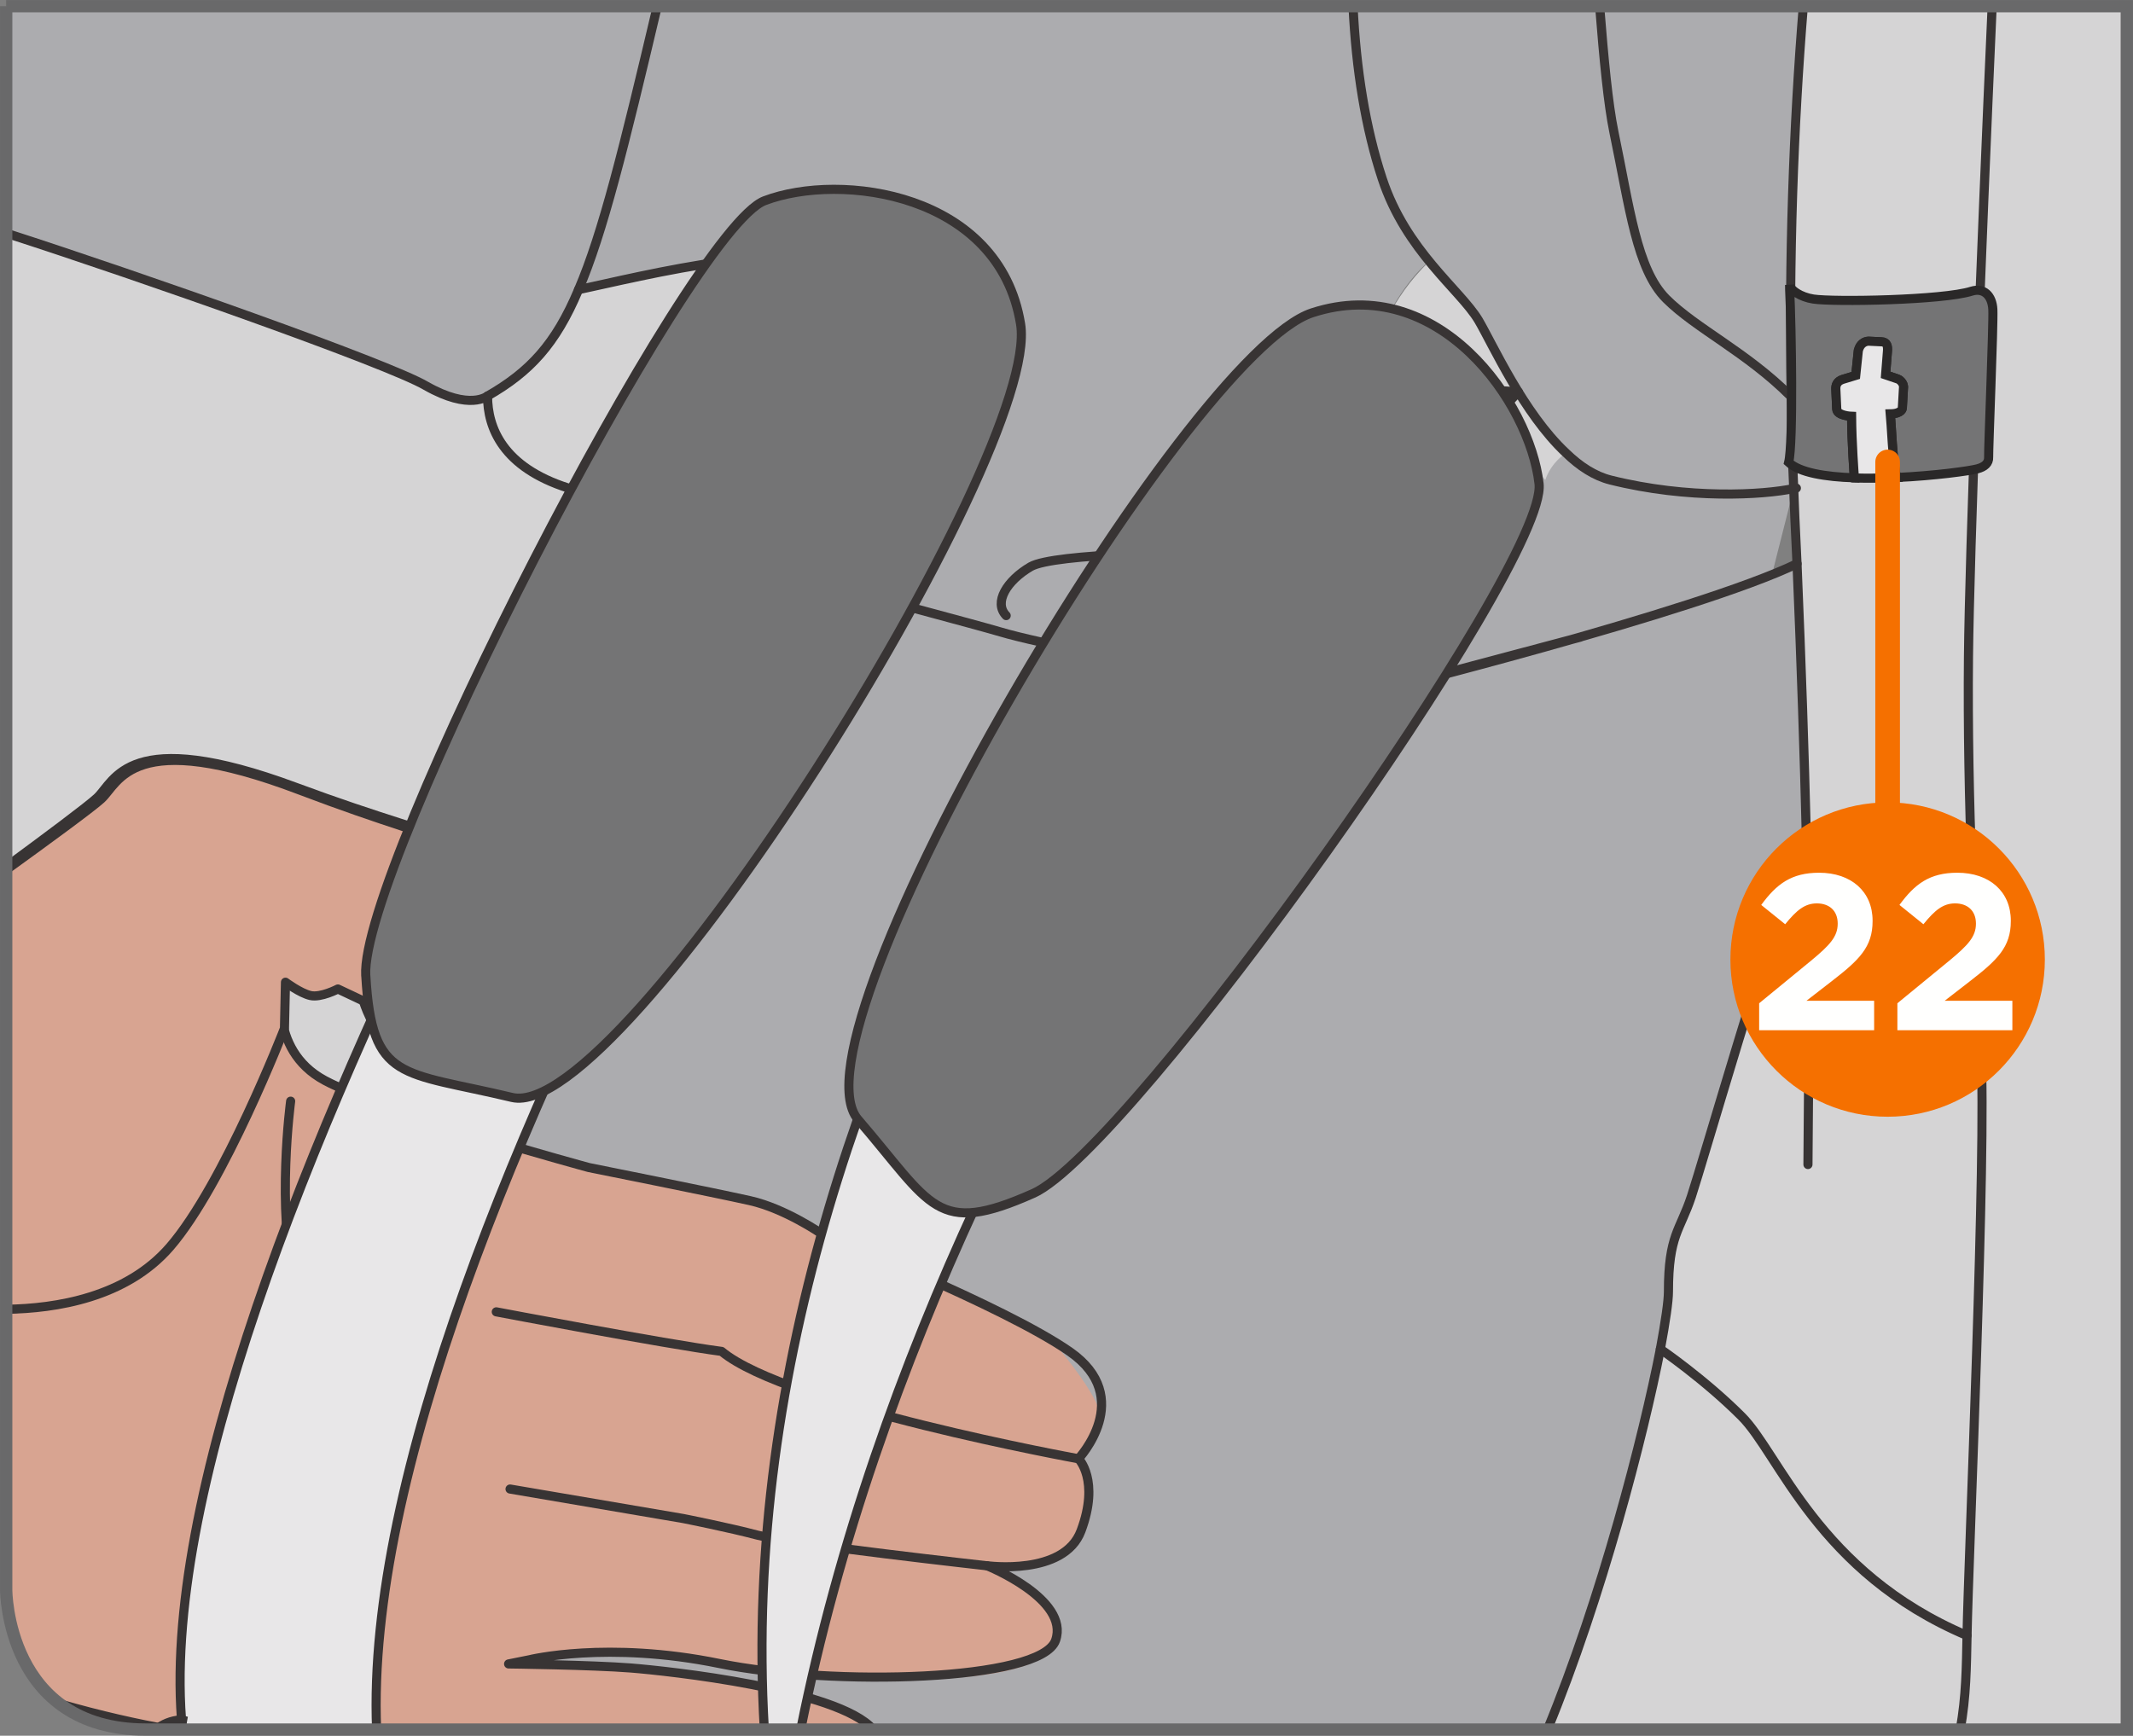 <?xml version="1.0" encoding="UTF-8"?>
<!DOCTYPE svg PUBLIC "-//W3C//DTD SVG 1.1//EN" "http://www.w3.org/Graphics/SVG/1.1/DTD/svg11.dtd">
<!-- Creator: CorelDRAW 2017 -->
<svg xmlns="http://www.w3.org/2000/svg" xml:space="preserve" width="28.35mm" height="23.073mm" version="1.1" style="shape-rendering:geometricPrecision; text-rendering:geometricPrecision; image-rendering:optimizeQuality; fill-rule:evenodd; clip-rule:evenodd"
viewBox="0 0 399.96 325.51"
 xmlns:xlink="http://www.w3.org/1999/xlink">
 <rect x="0" y="0" width="399.96" height="325.51" fill="#808080" stroke="none"/>
 <defs>
  <style type="text/css">
   <![CDATA[
    .str4 {stroke:#69696A;stroke-width:2.31;stroke-miterlimit:4}
    .str3 {stroke:#383434;stroke-width:1.71;stroke-miterlimit:10}
    .str2 {stroke:#2A2828;stroke-width:1.71;stroke-miterlimit:10}
    .str0 {stroke:#383434;stroke-width:1.71;stroke-linecap:round;stroke-linejoin:round;stroke-miterlimit:10}
    .str1 {stroke:#383434;stroke-width:1.71;stroke-linecap:round;stroke-linejoin:round;stroke-miterlimit:4}
    .str5 {stroke:#F57000;stroke-width:4.62;stroke-linecap:round;stroke-linejoin:round;stroke-miterlimit:4}
    .fil2 {fill:none;fill-rule:nonzero}
    .fil7 {fill:#FFFFFE;fill-rule:nonzero}
    .fil4 {fill:#E8E7E8;fill-rule:nonzero}
    .fil0 {fill:#D5D4D5;fill-rule:nonzero}
    .fil1 {fill:#ACACAF;fill-rule:nonzero}
    .fil5 {fill:#747475;fill-rule:nonzero}
    .fil3 {fill:#D8A491;fill-rule:nonzero}
    .fil6 {fill:#F57000;fill-rule:nonzero}
   ]]>
  </style>
 </defs>
 <g id="Слой_x0020_1">
  <path class="fil0" d="M367.55 324.36c1.15,-6.09 1.17,-11.94 1.28,-17.63 0.27,-14.81 3.7,-91.07 2.61,-109.38 -1.17,-18.23 -2.61,-47.63 -2.33,-74.21 0.2,-19.66 2.33,-74.78 4.44,-121.98l25.25 0 0 323.2 -31.25 0z"/>
  <path class="fil0" d="M373.55 1.16c-2.12,47.2 -4.24,102.32 -4.44,121.97 -0.27,26.59 1.17,55.99 2.33,74.22 1.09,18.3 -2.33,94.57 -2.6,109.38 -27.96,-11.86 -35.23,-34.13 -42.28,-41.12 -6.99,-6.99 -15.22,-12.61 -15.22,-12.61 0.97,-5.21 1.51,-8.98 1.51,-10.76 0,-10.62 2.18,-11.44 4.31,-17.89 2.13,-6.44 14.12,-47.97 21.45,-68.53l0.07 0c-0.34,-13.98 -0.89,-30.56 -1.71,-50.1 -0.14,-2.81 -0.27,-5.75 -0.41,-8.77 -0.07,-1.78 -0.13,-3.56 -0.2,-5.35 -0.27,-5.83 -0.42,-11.65 -0.48,-17.34 -0.46,-26 0.42,-50.37 2.27,-73.11l35.4 0z"/>
  <path class="fil1" d="M335.73 74.26c-8.22,-8.22 -17.75,-12.68 -23.3,-18.23 -5.55,-5.55 -6.85,-17.13 -9.8,-31.25 -1.09,-5.21 -1.91,-13.71 -2.69,-23.63l38.2 0c-1.86,22.74 -2.73,47.11 -2.27,73.11l-0.14 0z"/>
  <path class="fil1" d="M299.95 1.16c0.78,9.92 1.6,18.42 2.69,23.63 2.95,14.11 4.25,25.7 9.8,31.25 5.55,5.55 15.08,10 23.3,18.23l0.14 0c0.06,5.69 0.2,11.52 0.48,17.34 -5.75,1.23 -19.8,2.06 -34.33,-1.58 -3.02,-0.75 -5.83,-2.6 -8.36,-5.07 -8.02,-7.47 -13.85,-20.56 -16.45,-24.95 -3.42,-5.69 -13.57,-12.95 -18.02,-26.52 -3.13,-9.47 -4.9,-20.45 -5.48,-32.33l46.24 0z"/>
  <path class="fil0" d="M290.16 324.36c10.19,-24.74 17.99,-55.02 21.18,-71.36 0,0 8.22,5.61 15.21,12.61 7.06,6.99 14.32,29.26 42.28,41.11 -0.12,5.7 -0.14,11.55 -1.29,17.64l-77.39 0z"/>
  <path class="fil1" d="M256.44 67.82c0,0 -9.11,1.09 -10.62,1.09 -1.51,0 -2.94,-0.41 -4.05,2.67 -0.61,1.65 -3.63,15.7 -7.4,31.87 -1.64,7.2 -3.49,14.8 -5.28,21.93 -11.31,0 -35.02,-4.94 -41.39,-6.85 -6.38,-1.85 -20.9,-5.62 -25.42,-6.99l-0.07 0c6.1,-9.11 13.5,-17.82 15.9,-27.82 0.83,-3.63 -0.62,-5.14 -6.03,-8.3 1.64,-3.84 5.48,-11.37 13.43,-18.23l1.23 -5.41c-2.46,-2.47 -7.26,-4.52 -14.6,-4.52 -6.44,0 -21.11,0.14 -32.14,1.23l0 0.07c-1.44,0.07 -2.81,0.2 -4.04,0.41 -11.1,1.51 -22.2,4.25 -27.48,5.34 4.54,-10.58 8.5,-26.61 14.77,-53.16l130.46 0c0.58,11.89 2.34,22.86 5.47,32.33 2.06,6.26 5.82,12.08 8.82,15.52 0,0 -4.2,2.98 -8.51,11.63l-3.05 7.19z"/>
  <path class="fil0" d="M140.08 48.98c-3.23,7.88 -13.09,21.86 -15.77,28.44l0.14 0.41c-6.79,2.4 -13.23,6.58 -17.9,13.71 -12.27,-3.91 -15.14,-11.31 -15.14,-17.27 7.88,-4.52 12.76,-9.67 17.07,-19.94 5.27,-1.09 16.37,-3.84 27.47,-5.34 1.23,-0.2 2.61,-0.34 4.05,-0.41l0.07 0.41z"/>
  <path class="fil0" d="M115.1 130.51c-30.36,29.54 -30.12,56.76 -35.59,92.26 -17.34,0.33 -50.09,1.68 -78.36,3.31l0 -182.34c25.79,8.33 71.51,24.43 78.68,28.61 8.29,4.73 11.58,1.92 11.58,1.92 0,5.96 2.88,13.36 15.15,17.27 -0.2,0.34 -0.42,0.62 -0.62,0.96 -3.36,2.12 11.42,34.04 9.16,38.01z"/>
  <path class="fil1" d="M79.84 72.35c-7.17,-4.18 -52.9,-20.28 -78.68,-28.61l0 -42.58 122.1 0c-6.27,26.56 -10.23,42.59 -14.77,53.17 -4.32,10.28 -9.18,15.42 -17.07,19.94 0,0 -3.29,2.81 -11.58,-1.92z"/>
  <path class="fil1" d="M143.99 324.36c-0.43,-6.14 -0.77,-12.7 -0.6,-18.3 3.16,5.97 5.71,12.26 6.75,18.3l140.01 0c10.19,-24.74 17.99,-55.01 21.18,-71.37 0.96,-5.21 1.51,-8.98 1.51,-10.76 0,-10.62 2.2,-11.44 4.32,-17.89 2.13,-6.44 14.12,-47.97 21.45,-68.53l0.07 0c-0.35,-13.98 -0.9,-30.57 -1.71,-50.1 -1.57,0.76 -3.15,1.47 -4.73,2.17 0.24,-0.98 0.47,-1.94 0.73,-2.93l3.38 -13.35c-15.11,-1.15 -50.43,-9.38 -83.66,-28.95 -6.89,-4.07 -12.49,-10.69 -16.95,-18.63l-0.22 0.11c0,0 -7.76,1.95 -13.14,9.56 3.92,17.11 3.62,46.09 -4.46,70.79 -11.59,-1.52 -25.54,-4.54 -30.21,-5.94 -6.37,-1.85 -20.9,-5.62 -25.43,-6.99l-66.06 41.48 -49.62 171.33 97.4 0z"/>
  <path class="fil0" d="M1.15 219.5c17.3,-3.06 35.65,-5.59 49.42,-5.85 -0.07,0.69 -0.2,1.37 -0.27,2.06 -1.1,8.09 0.07,14.6 -2.81,19.19l-1.64 14.18c0,0 -3.98,11.32 3.91,18.37 0,0 -6.51,25.97 -8.84,37.22l-0.27 -0.07c-8.98,0.69 -9.73,12.54 -8.02,17.68 3.36,0.07 6.72,0.48 9.94,1.03l-0.17 1.05 -15.03 0 0 0c-26.2,0 -26.2,-26.2 -26.2,-26.2l0 -78.65z"/>
  <path class="fil0" d="M268 49c2.85,3.61 7.71,8.53 9.21,11 2.6,4.39 8.42,17.48 16.44,24.95l-0.07 0.06c0,0 -2.66,1.58 -3.83,5.01 -9.39,-11.52 -20.15,-18.44 -34.26,-19.46 0.34,-0.89 0.68,-1.85 0.95,-2.74l3.29 -7.66c2.67,-4.54 4.26,-7.15 8.27,-11.16z"/>
  <path class="fil2 str0" d="M1.15 219.5c17.3,-3.06 35.65,-5.59 49.42,-5.85l0.2 0"/>
  <path class="fil2 str0" d="M373.55 1.16c-2.12,47.2 -4.24,102.32 -4.44,121.97 -0.27,26.59 1.16,55.99 2.33,74.22 1.09,18.29 -2.33,94.57 -2.6,109.37 -0.12,5.7 -0.14,11.54 -1.29,17.63"/>
  <path class="fil2 str0" d="M171.12 78.1c0,0 0.27,-1.03 0.97,-2.67 1.64,-3.84 5.47,-11.38 13.43,-18.23l1.22 -5.41c-2.46,-2.46 -7.26,-4.52 -14.59,-4.52 -6.45,0 -21.11,0.14 -32.14,1.23l0 0.06c-1.44,0.07 -2.81,0.21 -4.05,0.41 -11.1,1.51 -22.2,4.25 -27.48,5.35"/>
  <path class="fil2 str0" d="M106.56 91.53c-12.27,-3.91 -15.14,-11.31 -15.14,-17.27 0,0 -3.29,2.81 -11.58,-1.92 -7.17,-4.18 -52.9,-20.28 -78.68,-28.61"/>
  <path class="fil2 str0" d="M123.25 1.16c-6.27,26.55 -10.23,42.59 -14.77,53.17 -4.32,10.28 -9.18,15.42 -17.06,19.94"/>
  <path class="fil2 str0" d="M234.38 103.46c-10.28,0 -36.67,0.27 -41.12,2.81 -4.45,2.6 -7,6.71 -4.59,9.18"/>
  <path class="fil2 str0" d="M229.09 125.39c-11.3,0 -35.01,-4.93 -41.39,-6.85 -6.37,-1.85 -20.9,-5.62 -25.42,-6.99"/>
  <path class="fil2 str0" d="M253.71 1.16c0.57,11.89 2.34,22.87 5.47,32.34 4.45,13.57 14.6,20.83 18.03,26.52 2.6,4.38 8.43,17.47 16.44,24.94 2.54,2.47 5.35,4.32 8.37,5.07 14.53,3.63 28.58,2.81 34.34,1.58 0.13,0 0.34,0 0.48,-0.07"/>
  <path class="fil2 str0" d="M338.14 1.16c-1.86,22.74 -2.73,47.11 -2.28,73.11 0.06,5.69 0.21,11.52 0.48,17.34 0.06,1.78 0.13,3.56 0.21,5.35 0.13,3.02 0.27,5.96 0.41,8.77 0.83,19.53 1.37,36.11 1.72,50.09 0.82,35.16 0.33,54.35 0.33,62.57"/>
  <path class="fil2 str0" d="M299.95 1.16c0.78,9.92 1.6,18.42 2.68,23.63 2.95,14.12 4.25,25.7 9.8,31.25 5.56,5.55 15.08,10.01 23.3,18.23"/>
  <path class="fil2 str0" d="M338.61 155.82c-7.33,20.56 -19.33,62.09 -21.45,68.53 -2.12,6.44 -4.31,7.26 -4.31,17.89 0,1.78 -0.55,5.55 -1.51,10.75 -3.19,16.35 -10.99,46.62 -21.18,71.37"/>
  <path class="fil2 str0" d="M311.33 253c0,0 8.22,5.61 15.22,12.61 7.05,6.98 14.32,29.25 42.28,41.11"/>
  <path class="fil2 str0" d="M296.33 119.49c0,0 -41.07,10.93 -41,10.93 1.37,-0.27 62.93,-15.66 81.64,-24.71"/>
  <path class="fil3" d="M1.15 162.57c7.43,-5.46 15.38,-11.39 17.06,-12.96 3.33,-3.09 5.69,-13.68 37.23,-1.97 31.54,11.71 39.36,10.22 39.87,19.64 0.52,9.42 9.79,26.65 9.79,26.65 0,0 0.2,15.4 -16.59,11.85 -16.79,-3.56 -20.51,-18.54 -20.51,-18.54l-5.13 -2.36c0,0 -3.21,1.71 -5.14,1.27 -1.93,-0.43 -4.71,-2.47 -4.71,-2.47 0,0 -3.12,13.05 7.89,18.95 11.01,5.9 49.51,16.33 49.51,16.33 0,0 25.45,5.62 30.22,6.21 4.78,0.57 13.36,6.17 13.36,6.17l42.82 19.51c0,0 10.18,11.65 9.42,15.13l-4 7.58c0,0 2.11,6.53 1.23,11.13 -1.96,10.14 -17.11,9.51 -17.11,9.51 0,0 13.98,4.91 11.58,13.42 -3.27,11.6 -53.19,6.37 -63.06,4.36 -21.07,-4.31 -35.62,-0.7 -35.62,-0.7l-3.89 0.78c0,0 15.64,0.19 22.88,0.76 6.88,0.54 38.91,3.95 45.47,11.53l-131.96 0c-5.91,-1.04 -12.91,-2.59 -20.56,-4.8 -10.06,-7.56 -10.06,-21.4 -10.06,-21.4l0 -135.58z"/>
  <path class="fil2 str1" d="M1.15 162.57c7.43,-5.46 15.38,-11.39 17.06,-12.96 3.33,-3.09 5.69,-13.68 37.23,-1.97 31.54,11.71 39.36,10.22 39.87,19.64 0.52,9.42 9.79,26.65 9.79,26.65 0,0 0.2,15.4 -16.59,11.85 -16.79,-3.56 -20.51,-18.54 -20.51,-18.54l-5.13 -2.36c0,0 -3.21,1.71 -5.14,1.27 -1.93,-0.43 -4.71,-2.47 -4.71,-2.47 0,0 -3.12,13.05 7.89,18.95 11.01,5.9 49.51,16.33 49.51,16.33 0,0 23.69,4.74 30.22,6.21 6.54,1.46 13.36,6.17 13.36,6.17 0,0 34.25,13.54 46.61,22.16 12.36,8.63 1.62,20.06 1.62,20.06 0,0 4.04,4.02 0.47,13.54 -3.2,8.51 -17.63,6.53 -17.63,6.53 0,0 15.54,6.25 12.87,13.98 -2.67,7.73 -42.01,8.67 -63.06,4.36 -21.07,-4.31 -35.62,-0.7 -35.62,-0.7l-3.89 0.78c0,0 15.64,0.19 22.88,0.76 6.88,0.54 38.91,3.95 45.47,11.53m-131.96 0c-5.91,-1.04 -12.91,-2.59 -20.56,-4.8"/>
  <path class="fil2 str1" d="M93.06 246.02c0,0 31.76,6.04 42.25,7.42 12.24,10.19 66.94,20.14 66.94,20.14"/>
  <path class="fil2 str1" d="M185.1 293.65c0,0 -36.92,-4.13 -42.98,-5.73 -5.46,-1.45 -14.02,-3.14 -14.02,-3.14l-32.46 -5.53"/>
  <path class="fil2 str1" d="M52.92 192.36c0,0 -11.07,29.32 -21.14,41.15 -8.12,9.55 -21.26,11.74 -30.62,11.94"/>
  <path class="fil2 str1" d="M65.31 266.54c0,0 -6.71,-12.42 -10.01,-25.69 -3.51,-14.12 -0.8,-34.34 -0.8,-34.34"/>
  <path class="fil3" d="M1.15 163.14c7.66,-5.53 16.09,-11.7 17.83,-13.3 3.34,-3.07 5.8,-13.63 37.25,-1.66 31.44,11.96 39.27,10.54 39.71,19.96 0.45,9.42 9.58,26.73 9.58,26.73 0,0 0.07,15.41 -16.69,11.71 -16.76,-3.69 -20.36,-18.7 -20.36,-18.7l-5.11 -2.41c0,0 -3.22,1.68 -5.15,1.23 -1.92,-0.44 -4.68,-2.5 -4.68,-2.5l-0.19 8.66c0,0 -11.31,29.22 -21.47,40.98 -8.2,9.49 -21.35,11.57 -30.72,11.7l0 -82.41z"/>
  <path class="fil2 str1" d="M1.15 163.14c7.66,-5.53 16.09,-11.7 17.83,-13.3 3.34,-3.07 5.8,-13.63 37.25,-1.66 31.44,11.96 39.27,10.54 39.71,19.96 0.45,9.42 9.58,26.73 9.58,26.73 0,0 0.07,15.41 -16.69,11.71 -16.76,-3.69 -20.36,-18.7 -20.36,-18.7l-5.11 -2.41c0,0 -3.22,1.68 -5.15,1.23 -1.92,-0.44 -4.68,-2.5 -4.68,-2.5l-0.19 8.66c0,0 -11.31,29.22 -21.47,40.98 -8.2,9.49 -21.35,11.57 -30.72,11.7"/>
  <path class="fil4" d="M186.75 51.79c0,0 -120.03,177.73 -116.13,272.57l-36.42 0c-8.53,-86.03 112.38,-275.41 112.38,-275.41l40.18 2.84z"/>
  <path class="fil2 str0" d="M186.75 51.79c0,0 -120.03,177.73 -116.13,272.57m-36.42 0c-8.53,-86.03 112.38,-275.41 112.38,-275.41l40.18 2.84"/>
  <path class="fil4" d="M284.72 73.5c0,0 -106.31,110.27 -134.58,250.86l-6.82 0c-8.12,-137.72 99.32,-253.88 99.32,-253.88l42.08 3.02z"/>
  <path class="fil2 str0" d="M284.72 73.5c0,0 -106.31,110.27 -134.58,250.86m-6.82 0c-8.12,-137.72 99.32,-253.88 99.32,-253.88l42.08 3.02"/>
  <path class="fil5" d="M373.68 58.06c0.13,2.67 -0.85,26.5 -0.79,27.66 0.06,1.16 -0.78,1.85 -2.1,2.2 -1.47,0.4 -7.99,1.3 -15.14,1.63 -0.74,-2.49 -1.04,-10.54 -1.19,-11.94 2.21,-0.03 2.24,-1.06 2.24,-1.06l0.21 -3.72c0.17,-1.09 -0.94,-1.7 -0.94,-1.7l-2.41 -0.83 0.35 -4.43c0.08,-0.94 -0.08,-1.74 -1.12,-1.77l-2.44 -0.11c-0.71,0.04 -1.55,0.45 -1.9,1.73l-0.48 4.69 -2.46 0.75c-1.04,0.35 -1.32,1.07 -1.28,1.88l0.17 3.68c0.06,1.26 2.8,1.35 2.8,1.35 0.02,4.95 0.47,11.09 0.52,11.54 -5.44,-0.18 -10.25,-0.96 -12.33,-2.89 0.9,-3.62 0.52,-25.5 0.19,-32.43 -0,-0.2 -0.02,-0.47 -0.01,-0.83 0.14,0.93 2.05,2.25 4.44,2.62 3.77,0.58 24.29,0.24 29.67,-1.47 2.27,-0.71 3.87,0.78 4,3.45z"/>
  <path class="fil2 str2" d="M373.68 58.06c0.13,2.67 -0.85,26.5 -0.79,27.66 0.06,1.16 -0.78,1.85 -2.1,2.2 -1.47,0.4 -7.99,1.3 -15.14,1.63 -0.74,-2.49 -1.04,-10.54 -1.19,-11.94 2.21,-0.03 2.24,-1.06 2.24,-1.06l0.21 -3.72c0.17,-1.09 -0.94,-1.7 -0.94,-1.7l-2.41 -0.83 0.35 -4.43c0.08,-0.94 -0.08,-1.74 -1.12,-1.77l-2.44 -0.11c-0.71,0.04 -1.55,0.45 -1.9,1.73l-0.48 4.69 -2.46 0.75c-1.04,0.35 -1.32,1.07 -1.28,1.88l0.17 3.68c0.06,1.26 2.8,1.35 2.8,1.35 0.02,4.95 0.47,11.09 0.52,11.54 -5.44,-0.18 -10.25,-0.96 -12.33,-2.89 0.9,-3.62 0.52,-25.5 0.19,-32.43 -0,-0.2 -0.02,-0.47 -0.01,-0.83 0.14,0.93 2.05,2.25 4.44,2.62 3.77,0.58 24.29,0.24 29.67,-1.47 2.27,-0.71 3.87,0.78 4,3.45"/>
  <path class="fil4" d="M355.98 71.12c0,0 1.11,0.6 0.94,1.7l-0.21 3.72c0,0 -0.05,1.04 -2.25,1.07 0.15,1.4 0.44,9.45 1.19,11.94 -2.63,0.12 -5.35,0.17 -7.92,0.09l-0.01 -0.03c-0.04,-0.45 -0.5,-6.59 -0.53,-11.54 0,0 -2.73,-0.09 -2.78,-1.36l-0.17 -3.68c-0.05,-0.81 0.23,-1.53 1.27,-1.88l2.46 -0.75 0.49 -4.68c0.34,-1.28 1.18,-1.7 1.89,-1.74l2.45 0.12c1.04,0.02 1.2,0.83 1.12,1.77l-0.35 4.43 2.41 0.82z"/>
  <path class="fil2 str2" d="M355.98 71.12c0,0 1.11,0.6 0.94,1.7l-0.21 3.72c0,0 -0.05,1.04 -2.25,1.07 0.15,1.4 0.44,9.45 1.19,11.94 -2.63,0.12 -5.35,0.17 -7.92,0.09l-0.01 -0.03c-0.04,-0.45 -0.5,-6.59 -0.53,-11.54 0,0 -2.73,-0.09 -2.78,-1.36l-0.17 -3.68c-0.05,-0.81 0.23,-1.53 1.27,-1.88l2.46 -0.75 0.49 -4.68c0.34,-1.28 1.18,-1.7 1.89,-1.74l2.45 0.12c1.04,0.02 1.2,0.83 1.12,1.77l-0.35 4.43 2.41 0.82"/>
  <path class="fil5" d="M29.25 324.36c1.23,-1.01 2.79,-1.69 4.73,-1.84l0.27 0.07c-0.11,0.64 -0.23,1.23 -0.35,1.77l-4.66 0z"/>
  <path class="fil2 str3" d="M29.25 324.36c1.23,-1.01 2.79,-1.69 4.73,-1.84l0.27 0.07c-0.11,0.64 -0.23,1.23 -0.35,1.77"/>
  <path class="fil5" d="M68.58 182.97c-1.14,-19.99 60.49,-139.89 74.79,-145.33 14.3,-5.44 44,-1.44 48,23.12 4,24.55 -74.63,150.01 -95.37,145.05 -20.74,-4.96 -26.27,-2.85 -27.41,-22.84z"/>
  <path class="fil2 str0" d="M68.58 182.97c-1.14,-19.99 60.49,-139.89 74.79,-145.33 14.3,-5.44 44,-1.44 48,23.12 4,24.55 -74.63,150.01 -95.37,145.05 -20.74,-4.96 -26.27,-2.85 -27.41,-22.84"/>
  <path class="fil5" d="M193.74 223.82c18.29,-8.15 96.57,-117.9 94.85,-133.11 -1.72,-15.2 -18.89,-39.76 -42.54,-32.05 -23.66,7.71 -99.1,135.11 -85.17,151.27 13.92,16.16 14.58,22.03 32.87,13.88z"/>
  <path class="fil2 str0" d="M193.74 223.82c18.29,-8.15 96.57,-117.9 94.85,-133.11 -1.72,-15.2 -18.89,-39.76 -42.54,-32.05 -23.66,7.71 -99.1,135.11 -85.17,151.27 13.92,16.16 14.58,22.03 32.87,13.88"/>
  <path class="fil2 str4" d="M1.16 1.16l0 297c0,0 0,26.2 26.2,26.2l371.44 0 0 -323.2 -397.65 0z"/>
  <line class="fil2 str5" x1="353.95" y1="86.63" x2="353.95" y2= "150.82" />
  <path class="fil6" d="M353.95 209.43c16.28,0 29.48,-13.2 29.48,-29.48 0,-16.28 -13.2,-29.47 -29.48,-29.47 -16.28,0 -29.48,13.19 -29.48,29.47 0,16.28 13.2,29.48 29.48,29.48z"/>
  <path class="fil7" d="M329.88 193.21l21.54 0 0 -5.53 -12.69 0 4.74 -3.67c5.16,-3.99 7.66,-6.4 7.66,-11.27l0 -0.08c0,-5.45 -4,-8.99 -10.03,-8.99 -5.2,0 -7.98,2.12 -10.85,6.04l4.49 3.62c2.16,-2.66 3.7,-3.91 5.94,-3.91 2.29,0 3.91,1.33 3.91,3.79 0,2.42 -1.42,4 -5.04,6.99l-9.69 7.95 0 5.07zm25.92 0l21.54 0 0 -5.53 -12.69 0 4.74 -3.67c5.16,-3.99 7.66,-6.4 7.66,-11.27l0 -0.08c0,-5.45 -4,-8.99 -10.03,-8.99 -5.2,0 -7.98,2.12 -10.85,6.04l4.49 3.62c2.16,-2.66 3.7,-3.91 5.94,-3.91 2.29,0 3.91,1.33 3.91,3.79 0,2.42 -1.42,4 -5.04,6.99l-9.69 7.95 0 5.07z"/>
 </g>
</svg>
